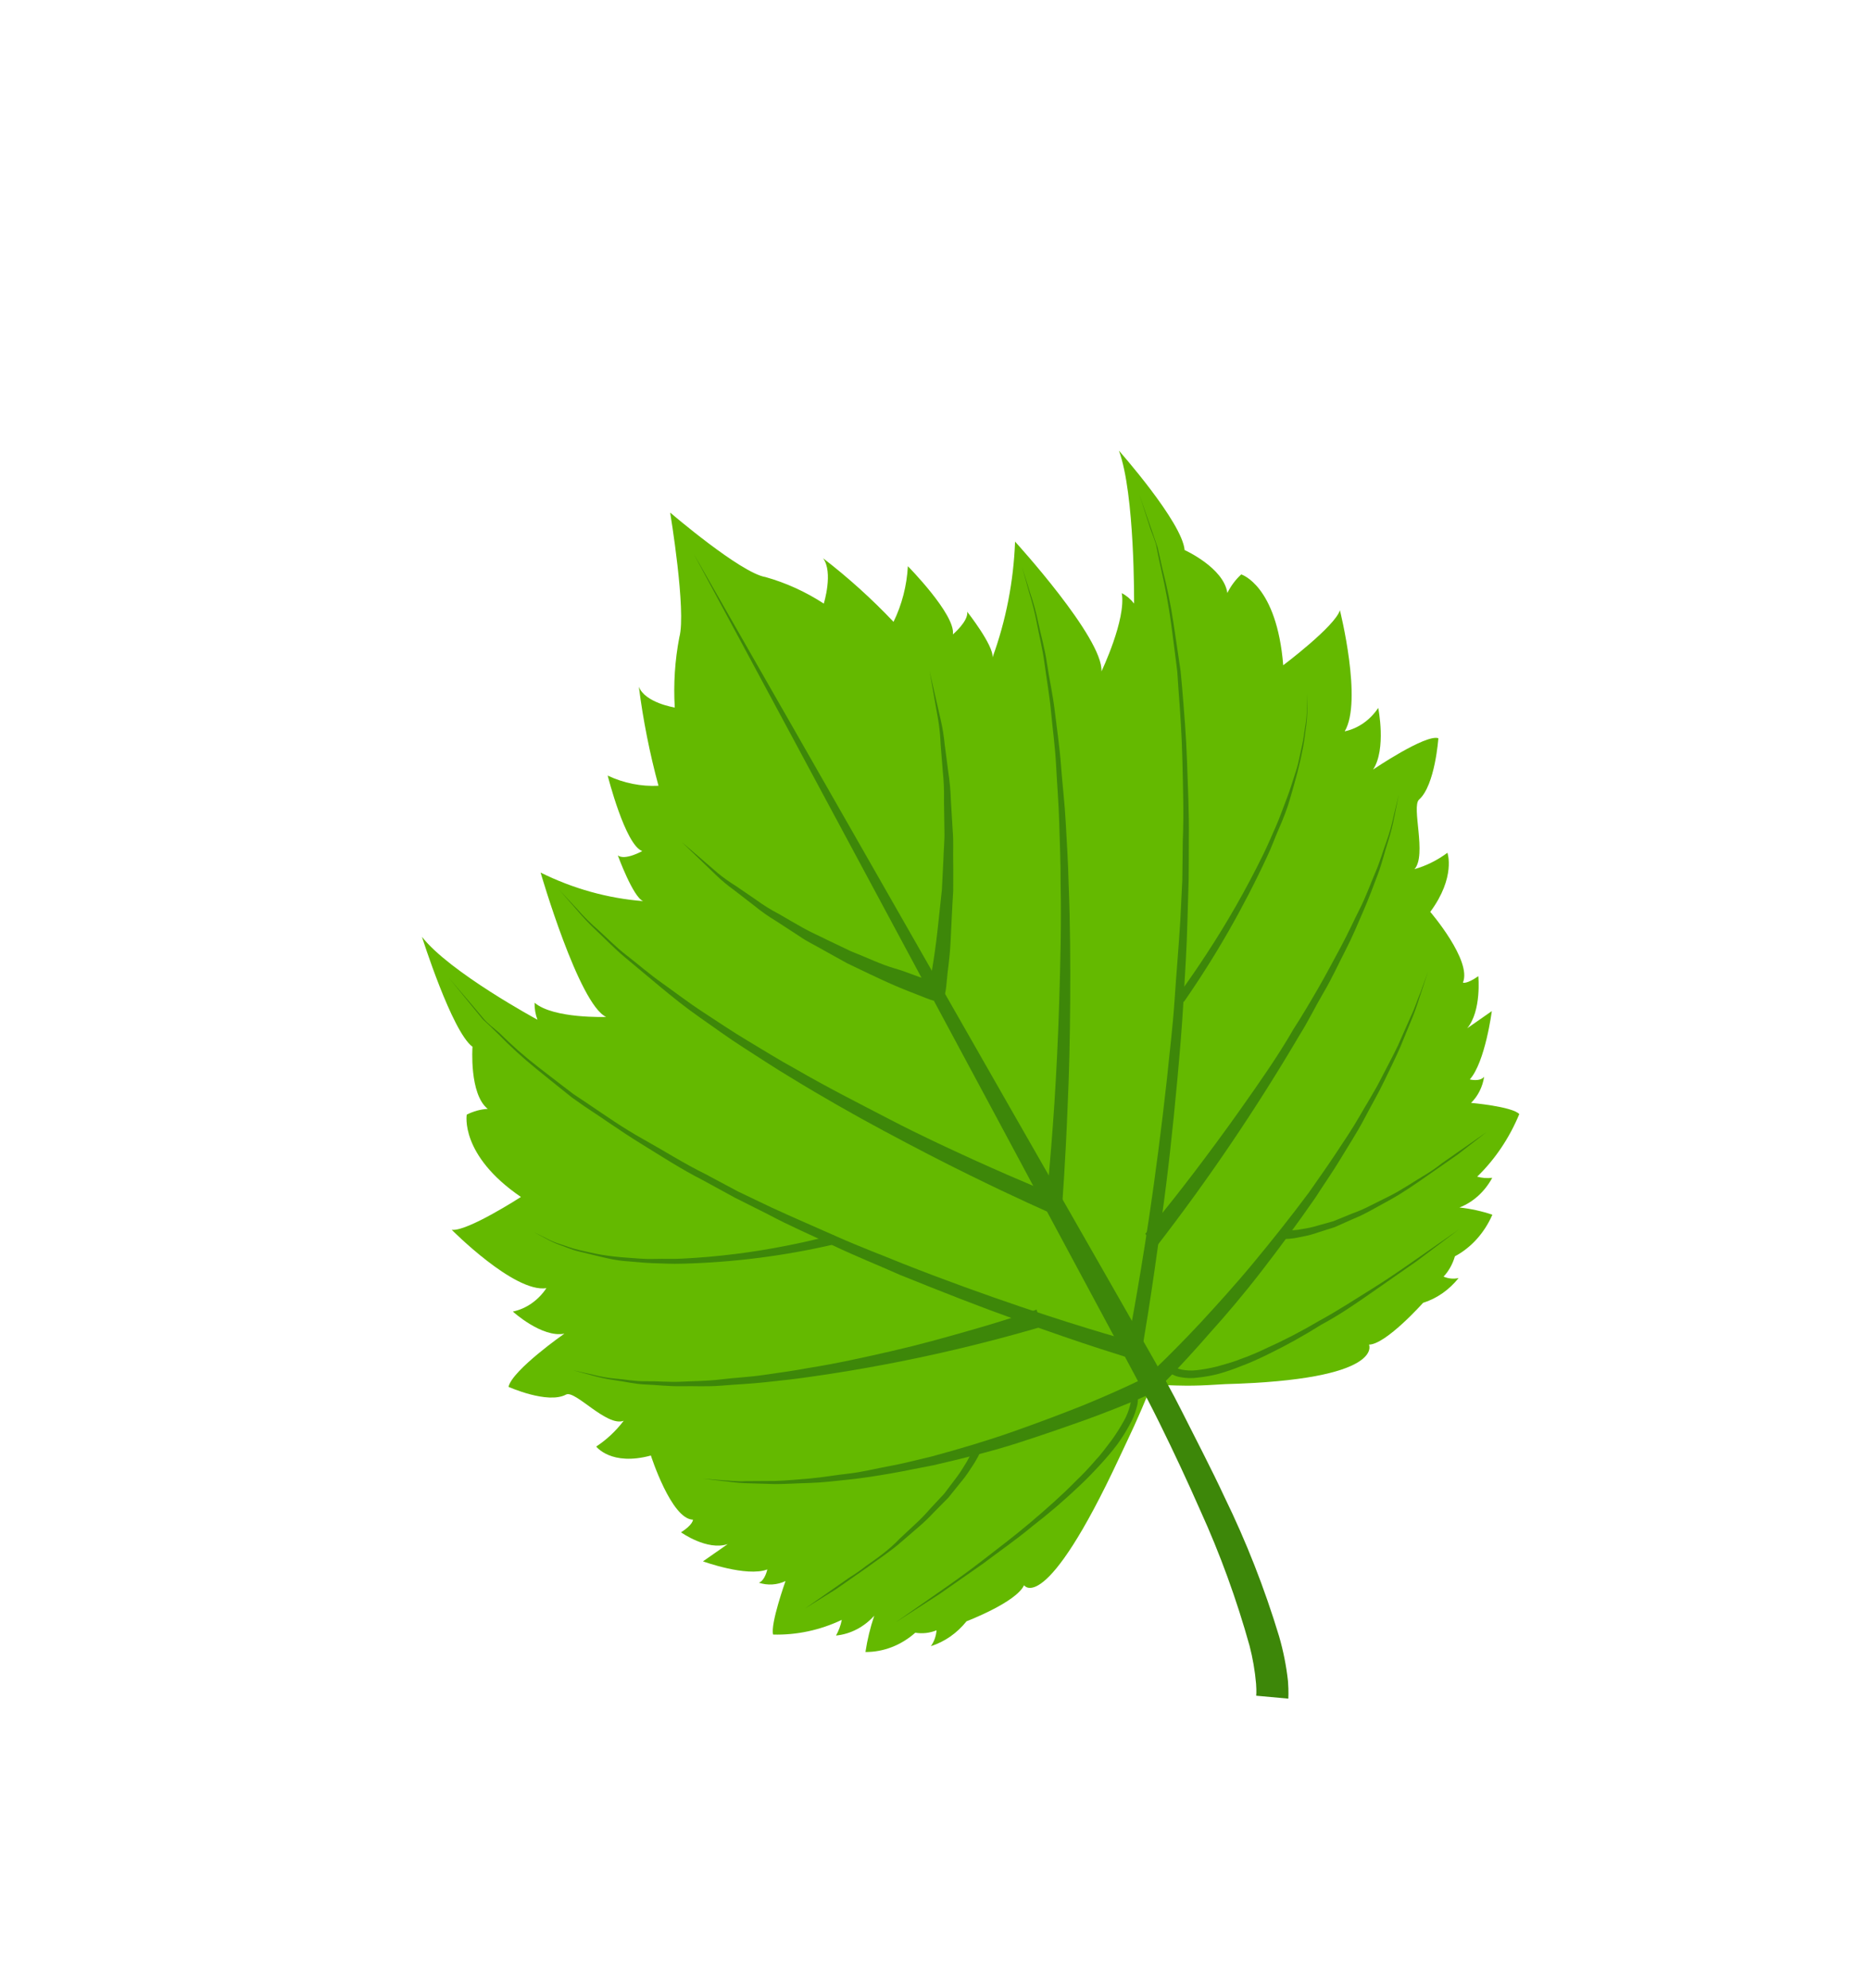 <svg width="253" height="269" viewBox="0 0 253 269" fill="none" xmlns="http://www.w3.org/2000/svg">
<path d="M185.771 104.127C187.592 101.348 186.467 95.789 186.467 95.789C185.359 97.443 183.74 98.572 181.928 98.956C184.376 94.882 181.282 82.571 181.282 82.571C180.623 84.745 173.612 90.013 173.612 90.013C172.738 79.171 167.932 77.722 167.932 77.722C167.171 78.419 166.533 79.271 166.054 80.233C165.561 76.805 160.271 74.427 160.271 74.427C159.946 70.642 151.384 60.979 151.384 60.979C153.558 66.834 153.434 81.665 153.434 81.665C152.975 81.067 152.406 80.587 151.767 80.256C152.387 83.801 149.02 90.847 149.02 90.847C149.29 86.373 137.333 73.284 137.333 73.284C137.131 78.666 136.1 83.969 134.283 88.955C134.465 87.354 130.858 82.773 130.858 82.773C131.045 84.048 128.92 85.839 128.92 85.839C129.305 83.17 122.83 76.612 122.83 76.612C122.686 79.25 122.023 81.82 120.889 84.138C117.912 80.999 114.724 78.122 111.354 75.531C112.77 77.424 111.454 81.668 111.454 81.668C108.988 80.065 106.335 78.858 103.57 78.081C100.216 77.541 90.669 69.354 90.669 69.354C90.669 69.354 92.877 82.66 91.913 86.213C91.31 89.338 91.101 92.543 91.291 95.733C91.291 95.733 87.276 95.105 86.431 92.918C87.011 97.455 87.9 101.935 89.09 106.32C86.737 106.436 84.389 105.966 82.217 104.943C82.217 104.943 84.593 114.361 86.896 115.154C86.896 115.154 84.569 116.469 83.589 115.747C83.589 115.747 85.654 121.404 87.014 121.929C82.225 121.551 77.531 120.243 73.14 118.064C73.14 118.064 78.31 135.888 82.006 137.596C82.006 137.596 74.884 137.866 72.325 135.674C72.307 136.463 72.439 137.248 72.714 137.974C72.714 137.974 60.806 131.537 57.089 126.759C57.089 126.759 61.133 139.573 63.926 141.636C63.926 141.636 63.465 148.027 65.986 150.04C65.004 150.097 64.042 150.361 63.148 150.819C63.148 150.819 62.18 156.295 70.48 161.957C70.48 161.957 63.146 166.696 61.116 166.398C61.116 166.398 69.587 174.958 73.926 174.297C72.818 175.951 71.199 177.08 69.386 177.464C69.386 177.464 73.332 181.055 76.359 180.452C76.359 180.452 69.329 185.356 68.796 187.648C68.796 187.648 74.086 190.027 76.586 188.694C77.814 188.043 82.092 193.116 84.385 192.237C83.328 193.624 82.07 194.803 80.665 195.724C80.665 195.724 82.67 198.405 88.061 196.942C88.061 196.942 90.827 205.573 93.756 205.621C93.756 205.621 93.788 206.285 92.138 207.333C92.138 207.333 95.681 209.867 98.459 208.924C98.459 208.924 96.255 210.461 95.109 211.261C95.109 211.261 101.01 213.419 103.812 212.355C103.812 212.355 103.496 213.879 102.667 214.149C103.856 214.543 105.13 214.465 106.274 213.93C106.274 213.93 104.193 219.77 104.6 221.167C107.787 221.25 110.952 220.573 113.888 219.179C113.74 219.932 113.476 220.651 113.107 221.301C115.057 221.107 116.887 220.159 118.281 218.617C117.742 220.206 117.344 221.851 117.091 223.528C119.537 223.54 121.914 222.619 123.833 220.917C124.801 221.075 125.788 220.963 126.708 220.591C126.65 221.376 126.383 222.124 125.942 222.737C127.801 222.149 129.475 220.982 130.768 219.371C130.768 219.371 137.501 216.799 138.545 214.493C138.545 214.493 141.353 218.844 151.41 197.29C153.142 193.579 153.65 192.676 155.853 187.333C161.131 187.594 162.056 187.498 165.756 187.283C187.432 186.7 185.219 181.934 185.219 181.934C187.502 181.919 192.536 176.281 192.536 176.281C194.389 175.699 196.056 174.537 197.34 172.93C196.66 173.081 195.956 173.014 195.308 172.736C196.013 171.975 196.539 171.031 196.84 169.987C199.048 168.806 200.834 166.822 201.91 164.359C200.459 163.871 198.968 163.544 197.459 163.383C199.308 162.662 200.876 161.241 201.893 159.365C201.21 159.448 200.52 159.396 199.853 159.211C202.265 156.874 204.207 153.988 205.55 150.745C204.614 149.717 199.026 149.227 199.026 149.227C199.96 148.312 200.585 147.065 200.796 145.694C200.215 146.409 198.857 146.053 198.857 146.053C200.946 143.704 201.833 136.811 201.833 136.811C200.665 137.626 198.505 139.132 198.505 139.132C200.466 136.77 200.008 132.084 200.008 132.084C198.399 133.206 197.924 132.955 197.924 132.955C199.181 129.986 193.507 123.384 193.507 123.384C196.996 118.652 195.828 115.386 195.828 115.386C194.464 116.4 192.958 117.149 191.373 117.603C193.069 115.7 190.929 109.135 191.992 108.187C194.164 106.261 194.603 99.886 194.603 99.886C192.877 99.307 185.771 104.127 185.771 104.127Z" fill="#64B900"/>
<path d="M93.845 74.921C93.845 74.921 115.362 112.543 136.821 150.171C142.215 159.575 147.573 168.97 152.616 177.796C155.069 182.222 157.621 186.442 159.755 190.68C161.889 194.917 163.924 198.812 165.669 202.567C168.614 208.597 171.086 214.903 173.056 221.415C173.625 223.375 174.026 225.391 174.254 227.437C174.305 228.19 174.331 228.789 174.319 229.209L174.302 229.838L169.956 229.441C169.956 229.441 170.021 228.95 169.938 227.808C169.787 226.076 169.493 224.365 169.06 222.694C167.301 216.387 165.071 210.258 162.392 204.373C160.755 200.646 158.854 196.554 156.838 192.474C154.822 188.395 152.446 184.052 150.032 179.529C145.21 170.55 140.072 161.002 134.943 151.413C114.436 113.189 93.845 74.921 93.845 74.921Z" fill="#3D8709"/>
<path d="M125.63 133.943C125.63 133.943 125.772 133.261 125.956 132.104C126.14 130.947 126.424 129.309 126.676 127.282C126.927 125.255 127.152 122.903 127.433 120.376L127.631 116.432C127.661 115.108 127.815 113.732 127.774 112.389L127.716 108.315C127.748 107.001 127.693 105.687 127.554 104.382L127.261 100.711C127.22 99.635 127.116 98.562 126.949 97.501L125.764 90.784C125.764 90.784 126.358 93.456 127.282 97.44C127.527 98.513 127.703 99.605 127.809 100.707L128.288 104.384C128.49 105.695 128.612 107.019 128.651 108.348L128.896 112.429C129.022 113.815 128.926 115.186 128.959 116.569C128.992 117.951 128.948 119.251 128.962 120.544C128.802 123.124 128.704 125.593 128.595 127.657C128.486 129.722 128.202 131.36 128.1 132.666C127.999 133.971 127.838 134.563 127.838 134.563L125.63 133.943Z" fill="#3D8709"/>
<path d="M141.541 162.824C141.541 162.824 142.11 157.454 142.65 149.329C142.908 145.274 143.157 140.54 143.308 135.463C143.459 130.386 143.605 124.97 143.493 119.528C143.512 116.806 143.38 114.086 143.311 111.425C143.242 108.764 143.014 106.146 142.885 103.597C142.755 101.047 142.413 98.61 142.198 96.292C141.983 93.973 141.583 91.818 141.323 89.805C141.063 87.791 140.588 85.997 140.289 84.354C140.022 82.959 139.678 81.585 139.261 80.237C138.619 77.976 138.267 76.678 138.267 76.678C138.267 76.678 138.677 77.97 139.363 80.2C139.824 81.542 140.199 82.919 140.485 84.321C140.828 85.933 141.347 87.697 141.642 89.719C141.938 91.742 142.432 93.9 142.705 96.213C142.978 98.525 143.355 100.971 143.542 103.515C143.729 106.059 144.051 108.68 144.192 111.36C144.332 114.039 144.521 116.753 144.574 119.494C144.802 124.923 144.821 130.362 144.791 135.492C144.761 140.622 144.641 145.368 144.454 149.442C144.137 157.584 143.702 163.03 143.702 163.03L141.541 162.824Z" fill="#3D8709"/>
<path d="M152.459 182.364C152.459 182.364 153.899 175.256 155.508 164.43C156.309 159.037 157.136 152.699 157.89 145.899C158.225 142.477 158.669 138.978 158.908 135.382C159.146 131.787 159.473 128.131 159.689 124.551L159.959 119.082L160.025 113.687C160.176 110.153 160.054 106.57 159.978 103.125C159.903 99.68 159.684 96.472 159.438 93.216L159.28 90.891L159.004 88.683C158.823 87.198 158.625 85.793 158.455 84.438C158.118 81.971 157.67 79.525 157.114 77.11C156.871 76.01 156.648 75 156.493 74.114C156.338 73.228 155.93 72.381 155.67 71.636L154.148 66.904C154.148 66.904 154.719 68.597 155.772 71.6L156.617 74.062C156.835 75.007 157.058 76.017 157.282 77.027C157.905 79.434 158.403 81.88 158.774 84.352L159.403 88.576L159.729 90.818L159.944 93.137C160.212 96.378 160.481 99.62 160.595 102.969C160.709 106.318 160.894 109.961 160.842 113.563C160.841 115.381 160.84 117.199 160.817 119.032L160.655 124.529C160.573 128.186 160.318 131.861 160.115 135.466C159.912 139.07 159.594 142.687 159.29 146.054C158.665 152.867 157.959 159.257 157.194 164.66C155.777 175.558 154.486 182.767 154.486 182.767L152.459 182.364Z" fill="#3D8709"/>
<path d="M154.947 166.947C154.947 166.947 157.666 163.747 161.555 158.634C163.499 156.078 165.722 153.087 168.048 149.784C170.374 146.482 172.826 143.022 175.007 139.238C176.174 137.429 177.278 135.562 178.338 133.725C179.398 131.889 180.395 129.993 181.375 128.178C182.355 126.363 183.162 124.565 183.994 122.922C184.825 121.28 185.428 119.556 186.083 118.036C186.738 116.516 187.14 115.036 187.608 113.784C187.998 112.69 188.314 111.564 188.553 110.416L189.263 107.452L188.66 110.444C188.437 111.6 188.15 112.739 187.8 113.855C187.368 115.117 187.03 116.656 186.438 118.234C185.846 119.813 185.207 121.528 184.483 123.198C183.759 124.869 182.963 126.796 182.018 128.621C181.074 130.446 180.198 132.394 179.063 134.317C177.929 136.24 177.025 138.139 175.872 139.972C169.967 150.007 163.481 159.595 156.454 168.673L154.947 166.947Z" fill="#3D8709"/>
<path d="M155.289 186.149C155.289 186.149 158.29 183.404 162.508 178.884C164.603 176.6 167.04 173.94 169.53 170.934C172.02 167.928 174.618 164.676 177.103 161.331C178.29 159.612 179.534 157.887 180.662 156.174C181.791 154.461 182.955 152.757 183.932 151.047C184.91 149.336 185.942 147.725 186.773 146.082C187.604 144.439 188.446 142.926 189.12 141.496L190.897 137.479C191.464 136.295 191.791 135.175 192.183 134.284L193.198 131.485L192.268 134.328C191.956 135.197 191.642 136.342 191.148 137.544L189.469 141.629C188.823 143.109 188.074 144.626 187.248 146.333C186.422 148.041 185.484 149.656 184.548 151.44C183.611 153.225 182.483 154.938 181.387 156.765C180.291 158.593 179.091 160.287 177.946 162.08C175.551 165.534 173.058 168.919 170.636 172.048C168.215 175.177 165.846 177.961 163.765 180.27C159.657 184.988 156.672 187.928 156.672 187.928L155.289 186.149Z" fill="#3D8709"/>
<path d="M159.246 134.837C159.246 134.837 160.907 132.65 163.203 129.128C166.009 124.857 168.562 120.384 170.847 115.738C171.465 114.483 172.021 113.17 172.59 111.882C173.16 110.593 173.6 109.292 174.081 108.065C174.562 106.837 174.922 105.557 175.315 104.392C175.708 103.226 175.878 102.044 176.131 101.011C176.383 99.978 176.462 98.963 176.624 98.096C176.747 97.352 176.81 96.597 176.81 95.84L176.888 93.831L176.868 95.834C176.869 96.6 176.823 97.365 176.731 98.124C176.592 98.975 176.512 99.99 176.309 101.058C176.106 102.125 175.851 103.264 175.543 104.473C175.235 105.682 174.862 106.937 174.518 108.137C174.174 109.336 173.638 110.739 173.069 112.028C172.499 113.316 172.029 114.673 171.402 115.968C168.196 122.869 164.436 129.429 160.169 135.565L159.246 134.837Z" fill="#3D8709"/>
<path d="M173.594 166.522C173.594 166.522 174.062 166.539 174.849 166.47C175.336 166.443 175.821 166.38 176.301 166.28C176.934 166.184 177.561 166.045 178.178 165.862L180.399 165.238L182.891 164.22C183.73 163.921 184.553 163.565 185.355 163.153L187.94 161.864C189.686 160.989 191.316 159.851 192.905 158.914C193.666 158.451 194.402 157.938 195.109 157.377L197.092 155.993L201.147 153.165L197.216 156.216L195.232 157.6C194.549 158.076 193.8 158.599 193.029 159.137C191.508 160.198 189.878 161.335 188.151 162.3L185.576 163.719C184.747 164.186 183.894 164.598 183.021 164.952L180.571 166.044L178.311 166.764C177.677 166.989 177.029 167.165 176.373 167.292C175.787 167.393 175.286 167.536 174.846 167.569C174.392 167.632 173.934 167.654 173.476 167.633L173.594 166.522Z" fill="#3D8709"/>
<path d="M158.574 184.578C158.605 184.68 158.656 184.773 158.725 184.85C159.069 185.073 159.444 185.228 159.835 185.31C160.506 185.446 161.192 185.476 161.87 185.399C162.805 185.294 163.733 185.128 164.649 184.9C165.616 184.603 166.703 184.359 167.795 183.905C168.958 183.496 170.102 183.019 171.22 182.476C173.699 181.367 176.124 180.11 178.484 178.712C180.949 177.37 183.304 175.83 185.554 174.432C187.804 173.034 189.831 171.619 191.572 170.405L197.368 166.362L191.695 170.627L185.723 174.793C183.52 176.331 181.316 177.868 178.75 179.247C176.398 180.726 173.981 182.069 171.507 183.27C170.332 183.85 169.084 184.412 168.044 184.795C166.993 185.225 165.922 185.594 164.837 185.9C163.922 186.135 162.993 186.301 162.058 186.399C161.297 186.507 160.526 186.49 159.77 186.35C159.244 186.283 158.737 186.085 158.288 185.771C158.134 185.676 157.994 185.554 157.874 185.409C157.842 185.363 157.814 185.313 157.791 185.261L158.574 184.578Z" fill="#3D8709"/>
<path d="M126.324 135.414C126.324 135.414 125.738 135.239 124.713 134.823C123.688 134.407 122.198 133.869 120.492 133.105C118.785 132.341 116.796 131.397 114.622 130.342L111.446 128.58C110.355 127.935 109.218 127.426 108.166 126.685L105.012 124.633C103.967 124.005 102.963 123.297 102.005 122.514L99.278 120.405C98.444 119.81 97.65 119.15 96.9 118.429C94.124 115.736 92.252 113.956 92.252 113.956C92.252 113.956 94.207 115.61 97.096 118.121C97.87 118.758 98.681 119.337 99.524 119.856L102.328 121.774C103.309 122.492 104.336 123.128 105.399 123.677C106.454 124.313 107.553 124.918 108.63 125.538C109.707 126.158 110.853 126.628 111.925 127.183L115.165 128.729C117.308 129.565 119.204 130.505 121.019 131.023C122.833 131.54 124.218 132.22 125.191 132.432C126.164 132.645 126.805 132.918 126.805 132.918L126.324 135.414Z" fill="#3D8709"/>
<path d="M142.151 164.146C142.151 164.146 137.606 162.174 130.959 158.89C127.606 157.251 123.746 155.247 119.66 153.057C115.575 150.866 111.209 148.391 106.948 145.775C104.803 144.494 102.718 143.103 100.638 141.776C98.559 140.449 96.598 139.006 94.656 137.651C92.714 136.297 90.94 134.86 89.301 133.501C87.662 132.141 86.058 130.791 84.581 129.559C83.104 128.326 81.915 127.064 80.779 126.005C79.793 125.087 78.859 124.101 77.982 123.053C76.503 121.376 75.652 120.392 75.652 120.392C75.652 120.392 76.533 121.321 78.056 122.967C78.949 123.988 79.903 124.937 80.914 125.808C82.073 126.851 83.297 128.123 84.791 129.275C86.284 130.428 87.83 131.784 89.588 133.026C91.346 134.269 93.164 135.675 95.123 136.949C97.081 138.223 99.094 139.596 101.191 140.842C103.287 142.089 105.402 143.425 107.586 144.61C111.872 147.106 116.323 149.35 120.404 151.475C124.484 153.601 128.422 155.414 131.777 156.948C138.51 160 143.053 161.803 143.053 161.803L142.151 164.146Z" fill="#3D8709"/>
<path d="M153.165 183.859C153.165 183.859 146.809 181.984 137.495 178.572C132.811 176.902 127.391 174.785 121.675 172.464C118.83 171.191 115.818 170 112.87 168.594C109.921 167.188 106.89 165.908 103.89 164.298L99.403 162.045L95.02 159.65C92.174 158.207 89.353 156.369 86.663 154.714C83.974 153.058 81.483 151.264 79.093 149.708L77.335 148.466L75.687 147.146C74.603 146.292 73.576 145.431 72.59 144.644C70.778 143.177 69.044 141.593 67.395 139.901C66.646 139.155 65.938 138.484 65.32 137.92L63.726 135.981C61.792 133.593 60.691 132.269 60.691 132.269L63.8 135.894C64.281 136.485 64.846 137.12 65.417 137.819C65.987 138.518 66.792 139.088 67.558 139.754C69.219 141.409 70.969 142.948 72.799 144.361C73.807 145.132 74.843 145.953 75.949 146.792L77.592 148.047L79.38 149.234C81.874 150.923 84.324 152.642 87.06 154.162C89.797 155.682 92.541 157.437 95.481 158.883L99.822 161.203L104.312 163.352C107.269 164.718 110.314 166.022 113.315 167.358C116.316 168.693 119.287 169.809 122.17 170.987C127.917 173.253 133.37 175.209 138.035 176.79C147.399 179.96 153.717 181.657 153.717 181.657L153.165 183.859Z" fill="#3D8709"/>
<path d="M140.895 179.526C130.551 182.56 120.04 184.83 109.431 186.32C107.428 186.62 105.427 186.816 103.499 187.029C101.57 187.243 99.595 187.318 97.639 187.483C95.683 187.647 93.937 187.528 92.215 187.564C90.493 187.599 88.879 187.388 87.382 187.334C85.886 187.281 84.528 186.925 83.28 186.768C82.233 186.626 81.195 186.411 80.173 186.123L77.514 185.406L80.198 186.003C81.221 186.271 82.26 186.451 83.308 186.542C84.515 186.626 85.868 186.917 87.38 186.89C88.893 186.863 90.516 187.034 92.21 186.949C93.905 186.864 95.712 186.872 97.569 186.64C99.426 186.407 101.344 186.338 103.347 186.038C105.35 185.738 107.265 185.5 109.227 185.125C113.161 184.506 117.075 183.628 120.735 182.789C124.395 181.95 127.777 180.997 130.681 180.171C136.466 178.536 140.248 177.2 140.248 177.2L140.895 179.526Z" fill="#3D8709"/>
<path d="M156.352 188.288C156.352 188.288 152.682 189.991 147.094 192.037C144.286 193.036 141.014 194.188 137.482 195.314C133.951 196.44 130.101 197.377 126.281 198.259C124.341 198.618 122.407 199.041 120.511 199.37C118.615 199.698 116.705 200.001 114.857 200.194C113.008 200.386 111.266 200.607 109.58 200.652C107.894 200.696 106.306 200.809 104.838 200.805L100.83 200.686C99.65 200.652 98.597 200.461 97.764 200.391L95.08 200.069L97.767 200.286C98.609 200.316 99.648 200.483 100.889 200.406L104.907 200.38C106.349 200.334 107.865 200.202 109.612 200.047C111.358 199.891 113.023 199.587 114.836 199.385C116.649 199.183 118.521 198.701 120.381 198.363C122.241 198.025 124.157 197.512 126.077 197.064C129.851 196.043 133.627 194.917 137.103 193.692C140.58 192.467 143.812 191.241 146.564 190.144C152.043 187.9 155.565 186.094 155.565 186.094L156.352 188.288Z" fill="#3D8709"/>
<path d="M112.921 168.354C106.129 169.933 99.223 170.814 92.288 170.986C90.998 171.029 89.675 170.957 88.402 170.92C87.129 170.882 85.88 170.725 84.673 170.641C83.465 170.558 82.278 170.289 81.291 170.052C80.304 169.814 79.174 169.54 78.223 169.312C77.271 169.084 76.433 168.674 75.691 168.438C75.044 168.195 74.412 167.902 73.8 167.562L72.19 166.697L73.831 167.507C74.436 167.841 75.067 168.113 75.716 168.317C76.48 168.539 77.327 168.908 78.264 169.111C79.202 169.315 80.238 169.586 81.349 169.771C82.46 169.956 83.601 170.086 84.808 170.169C86.016 170.253 87.251 170.386 88.541 170.343C89.831 170.3 91.096 170.378 92.394 170.295C97.111 170.056 101.808 169.471 106.456 168.543C110.287 167.791 112.769 167.088 112.769 167.088L112.921 168.354Z" fill="#3D8709"/>
<path d="M132.742 196.187C132.551 196.663 132.324 197.12 132.063 197.553C131.842 197.981 131.505 198.421 131.166 198.967C130.774 199.57 130.346 200.144 129.886 200.682L128.311 202.638L126.354 204.621C125.685 205.342 124.978 206.019 124.237 206.646L121.964 208.609C120.443 209.944 118.771 211.008 117.278 212.118C116.507 212.656 115.758 213.178 115.074 213.655L113.091 215.039L108.913 217.644L112.99 214.801L114.951 213.432C115.712 212.969 116.448 212.456 117.155 211.895C118.675 210.834 120.306 209.697 121.709 208.204L123.884 206.173C124.565 205.546 125.214 204.876 125.827 204.165L127.743 202.109L129.224 200.15C129.643 199.61 130.032 199.041 130.388 198.446C130.681 198.008 130.946 197.547 131.183 197.069C131.586 196.307 131.78 195.83 131.78 195.83L132.742 196.187Z" fill="#3D8709"/>
<path d="M153.759 188.074C153.791 188.12 153.818 188.17 153.841 188.222C153.903 188.407 153.939 188.602 153.947 188.8C153.999 189.391 153.933 189.988 153.754 190.546C153.531 191.37 153.204 192.153 152.781 192.871C152.293 193.772 151.749 194.632 151.153 195.447C150.427 196.403 149.659 197.317 148.85 198.184C147.995 199.124 147.083 200.069 146.099 200.995C144.044 202.953 141.901 204.791 139.679 206.502C137.488 208.339 135.139 209.944 133.012 211.565L127.062 215.715L121.143 219.536L126.939 215.493C128.68 214.278 130.729 212.849 132.82 211.219C134.911 209.588 137.118 207.946 139.383 206.023C141.648 204.1 143.701 202.291 145.592 200.355C146.522 199.472 147.409 198.532 148.249 197.541C149.117 196.627 149.771 195.656 150.436 194.815C151.024 193.994 151.567 193.134 152.064 192.239C152.427 191.591 152.706 190.888 152.894 190.152C153.012 189.725 153.054 189.276 153.017 188.831C152.98 188.732 152.929 188.641 152.867 188.559L153.759 188.074Z" fill="#3D8709"/>
</svg>

